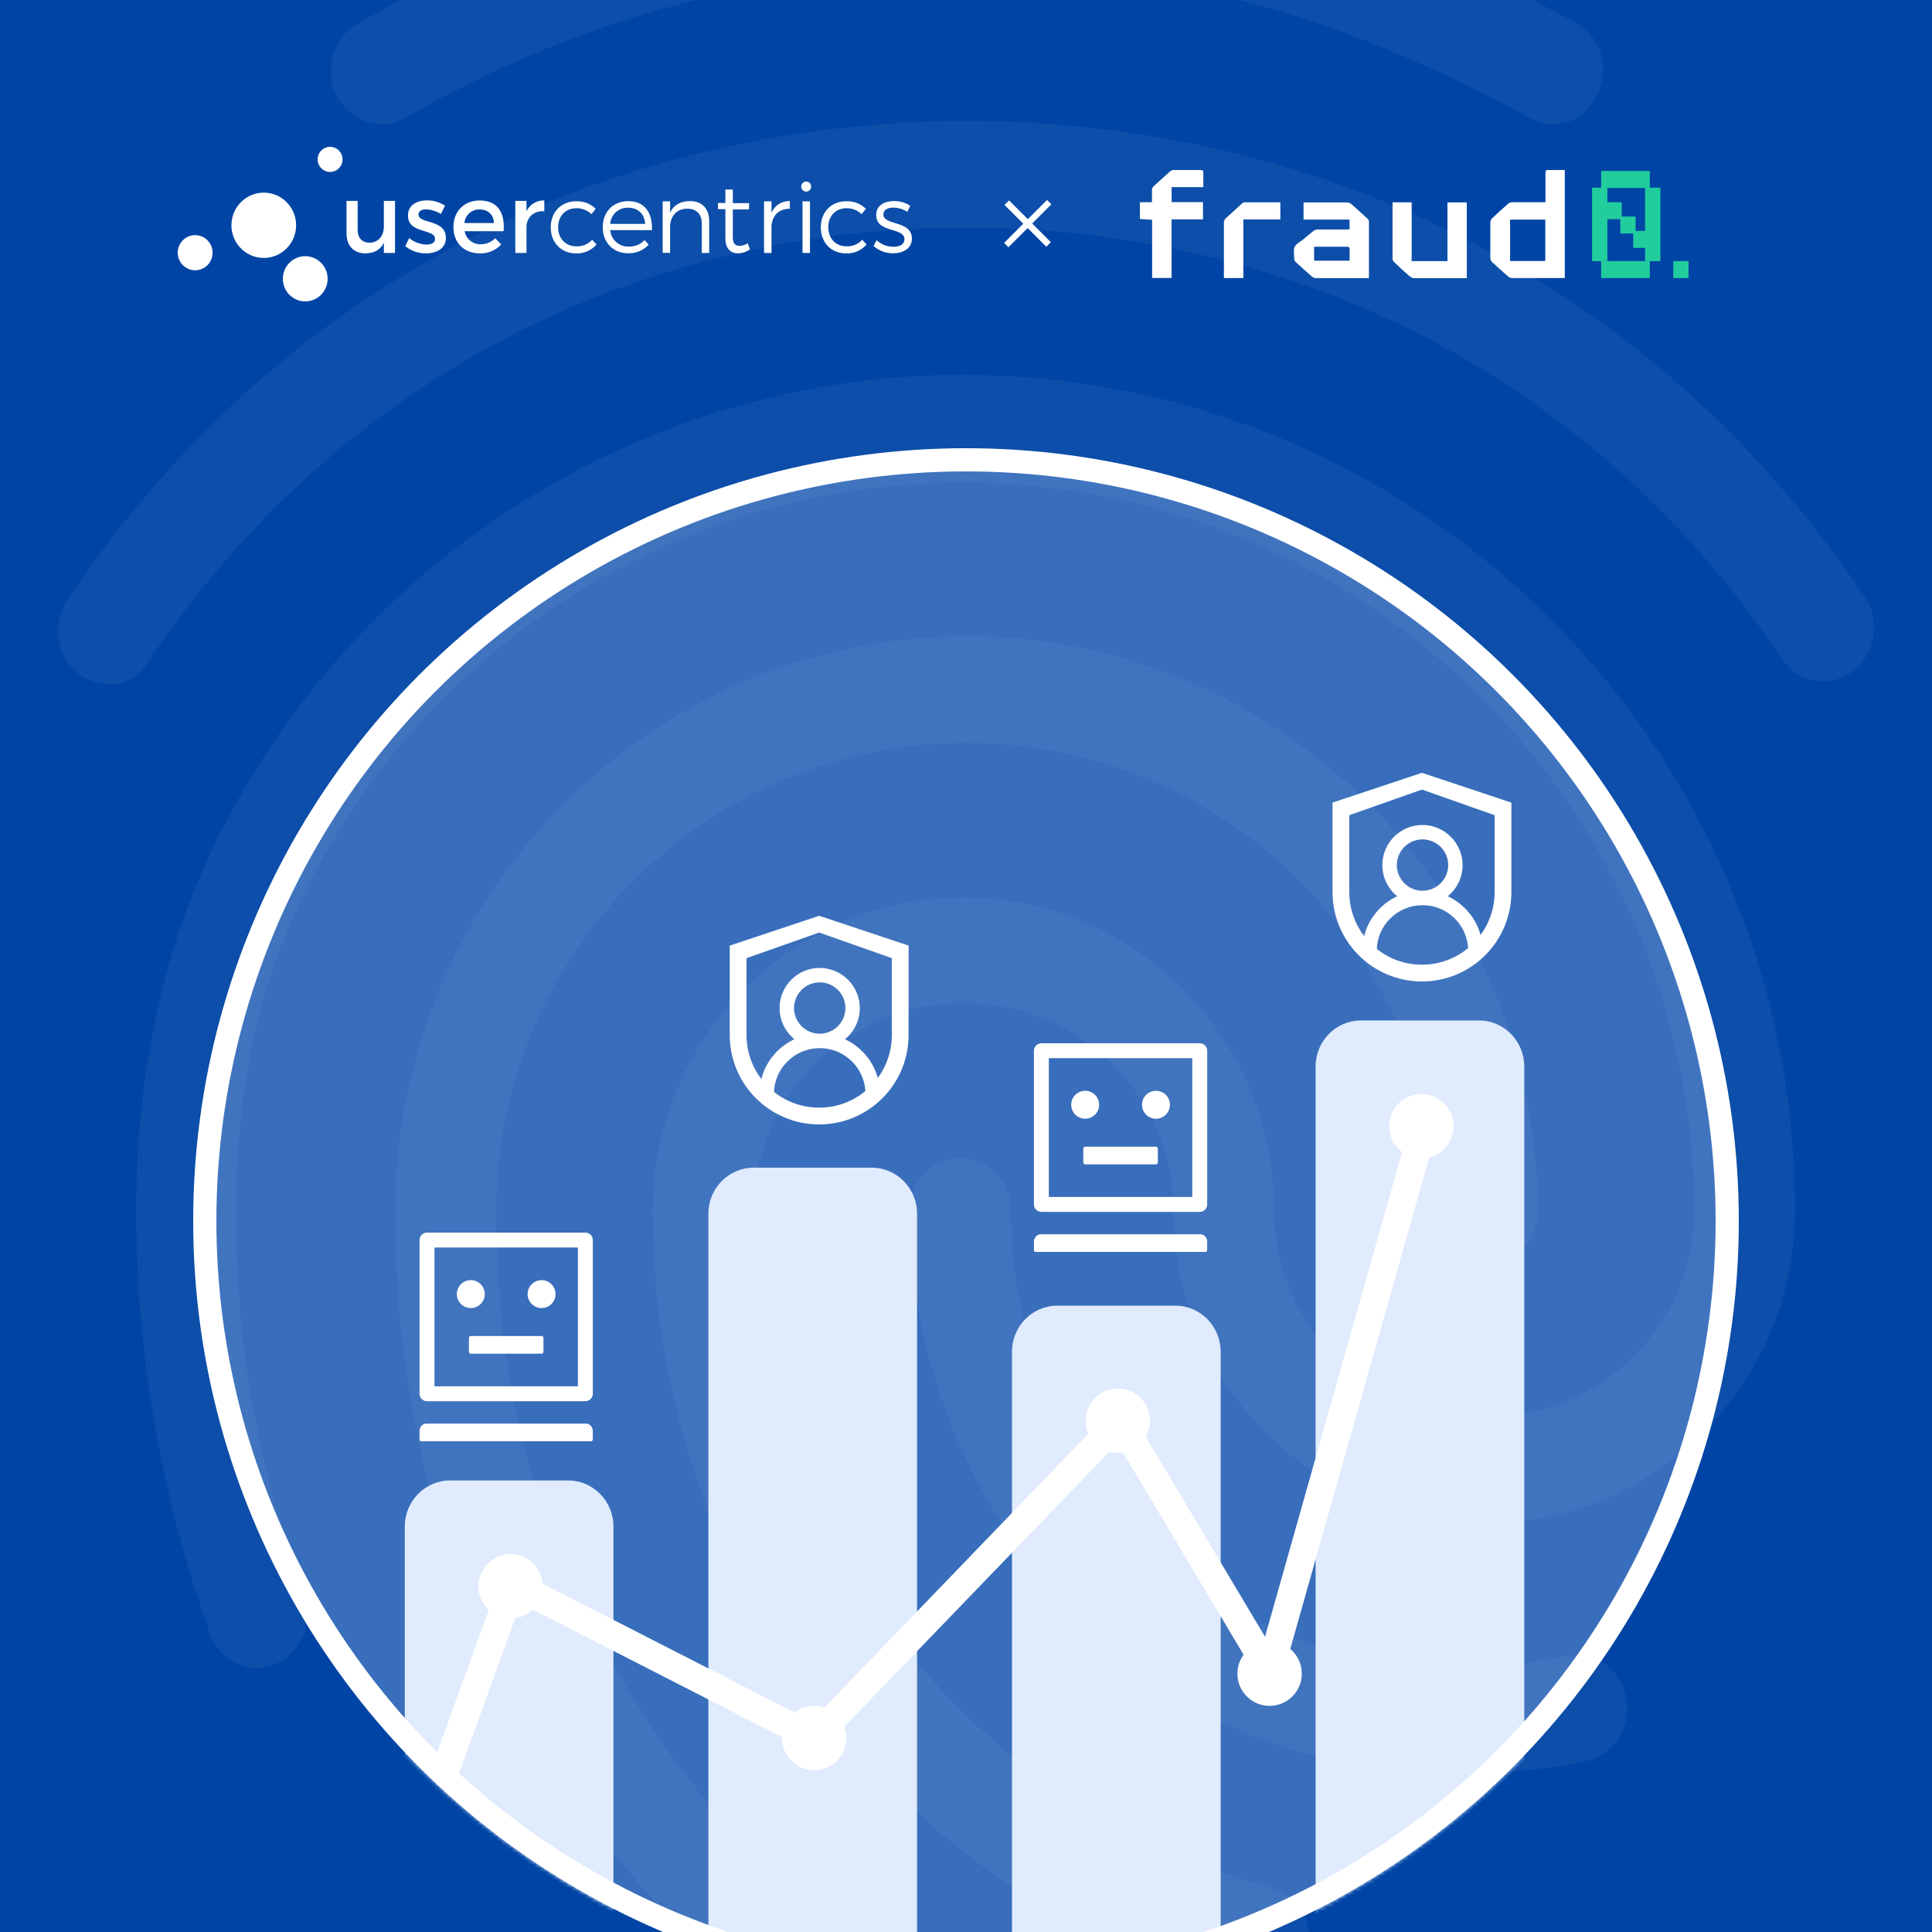 <?xml version="1.0" encoding="UTF-8"?>
<svg xmlns="http://www.w3.org/2000/svg" width="500" height="500" viewBox="0 0 500 500" fill="none">
  <rect x="0" y="0" width="500" height="500" fill="#808080" stroke="none"/>
  <g clip-path="url(#clip0_118_7)">
    <rect width="500" height="500" fill="#0045A5"></rect>
    <path opacity="0.05" d="M401.896 32.19C399.779 32.188 397.702 31.612 395.887 30.521C345.745 3.199 302.414 -8.393 250.419 -8.393C198.675 -8.393 149.61 4.576 104.951 30.521C98.683 34.11 90.846 31.623 87.191 25.005C83.794 18.379 86.148 9.816 92.415 6.236C140.428 -21.551 194.945 -36.124 250.419 -35.999C306.044 -35.999 354.625 -23.022 407.905 5.953C411.034 7.727 413.353 10.645 414.376 14.094C415.398 17.542 415.044 21.253 413.389 24.446C411.01 29.395 406.57 32.19 401.896 32.19ZM28.144 177.056C25.419 177.028 22.771 176.153 20.566 174.552C14.557 170.129 13.255 161.576 17.436 155.225C43.308 116.586 76.199 86.226 115.366 64.971C197.373 20.256 302.364 19.981 384.637 64.695C423.804 85.976 456.712 116.06 482.567 154.424C486.74 160.499 485.447 169.328 479.438 173.743C478.046 174.802 476.448 175.559 474.747 175.965C473.046 176.372 471.279 176.42 469.559 176.106C467.838 175.792 466.202 175.123 464.754 174.141C463.307 173.16 462.08 171.887 461.152 170.405C437.65 135.672 407.88 108.333 372.619 89.289C297.665 48.714 201.813 48.714 127.126 89.564C91.606 108.883 61.828 136.506 38.326 171.264C37.325 173.072 35.845 174.569 34.049 175.591C32.253 176.613 30.209 177.12 28.144 177.056ZM191.372 510.2C189.63 510.216 187.906 509.85 186.32 509.129C184.734 508.409 183.325 507.35 182.192 506.027C159.474 482.018 147.198 466.563 129.705 433.165C111.711 399.249 102.28 357.84 102.28 313.426C102.28 231.434 168.646 164.638 250.135 164.638C331.624 164.638 397.957 231.434 397.957 313.426C397.957 321.154 392.207 327.221 384.896 327.221C377.585 327.221 371.851 321.138 371.851 313.426C371.851 246.664 317.269 192.253 250.152 192.253C183.035 192.253 128.428 246.614 128.428 313.426C128.428 353.167 136.774 389.878 152.714 419.687C169.406 451.399 180.923 464.952 201.037 486.449C203.431 489.151 204.754 492.636 204.754 496.247C204.754 499.857 203.431 503.342 201.037 506.044C198.483 508.64 195.013 510.132 191.372 510.2ZM378.628 459.144C347.548 459.144 320.124 450.857 297.673 434.575C278.446 420.758 262.78 402.566 251.971 381.501C241.161 360.436 235.517 337.103 235.505 313.426C235.505 305.699 241.255 299.623 248.566 299.623C255.877 299.623 261.628 305.699 261.628 313.426C261.623 332.657 266.219 351.61 275.032 368.703C283.845 385.795 296.619 400.533 312.287 411.684C330.831 424.936 352.514 431.279 378.628 431.279C387.742 431.118 396.826 430.194 405.786 428.516C412.838 427.139 419.631 432.105 420.933 439.833C421.611 443.369 420.869 447.03 418.868 450.023C416.867 453.017 413.769 455.103 410.242 455.83C399.832 457.926 389.247 459.035 378.628 459.144ZM326.133 516C324.982 515.952 323.841 515.764 322.736 515.441C281.215 503.298 254.05 487.017 225.582 457.483C189.019 419.095 168.913 368.055 168.913 313.41C168.913 268.696 204.951 232.26 249.351 232.26C293.751 232.26 329.788 268.696 329.788 313.426C329.788 342.96 354.075 366.97 384.111 366.97C414.148 366.97 438.435 342.96 438.435 313.426C438.435 209.369 353.557 124.906 249.092 124.906C174.889 124.89 107.012 168.502 76.458 236.124C66.268 258.481 61.052 284.702 61.052 313.426C61.052 334.949 62.879 368.898 78.578 413.061C81.19 420.238 77.793 428.241 71.008 430.728C64.215 433.49 56.645 429.626 54.316 422.725C41.522 386.565 35.255 350.688 35.255 313.401C35.255 280.279 41.255 250.194 53.006 223.973C87.742 146.963 164.791 97.008 249.134 97.008C367.962 97.008 464.59 193.889 464.59 313.151C464.59 357.857 428.553 394.292 384.153 394.292C339.753 394.292 303.716 357.857 303.716 313.151C303.716 283.617 279.421 259.599 249.393 259.599C219.364 259.599 195.069 283.617 195.069 313.151C195.069 360.344 212.304 404.507 243.909 437.629C268.671 463.558 292.44 477.912 329.287 488.678C336.34 490.605 340.262 498.333 338.468 505.51C337.099 511.861 331.616 516 326.133 516Z" fill="white"></path>
    <mask id="mask0_118_7" style="mask-type:alpha" maskUnits="userSpaceOnUse" x="50" y="116" width="400" height="400">
      <path d="M450 316C450 426.457 360.457 516 250 516C139.543 516 50 426.457 50 316C50 205.543 139.543 116 250 116C360.457 116 450 205.543 450 316Z" fill="#D9D9D9"></path>
    </mask>
    <g mask="url(#mask0_118_7)">
      <circle cx="250" cy="316" r="200" fill="#E0EBFD" fill-opacity="0.25"></circle>
      <path d="M340.476 276C340.476 269.425 345.732 264.095 352.215 264.095H382.737C389.22 264.095 394.476 269.425 394.476 276V575C394.476 575.552 394.028 576 393.476 576H341.476C340.924 576 340.476 575.552 340.476 575V276Z" fill="#E0EBFD"></path>
      <path d="M261.905 349.81C261.905 343.235 267.161 337.905 273.644 337.905H304.166C310.649 337.905 315.905 343.235 315.905 349.81V575.8C315.905 575.911 315.815 576 315.705 576H262.105C261.994 576 261.905 575.911 261.905 575.8V349.81Z" fill="#E0EBFD"></path>
      <path d="M183.333 314.095C183.333 307.52 188.589 302.19 195.072 302.19H225.594C232.078 302.19 237.333 307.52 237.333 314.095V575.8C237.333 575.91 237.244 576 237.133 576H183.533C183.423 576 183.333 575.91 183.333 575.8V314.095Z" fill="#E0EBFD"></path>
      <path d="M104.762 395.048C104.762 388.473 110.018 383.143 116.501 383.143H147.023C153.506 383.143 158.762 388.473 158.762 395.048V575.8C158.762 575.91 158.672 576 158.562 576H104.962C104.851 576 104.762 575.91 104.762 575.8V395.048Z" fill="#E0EBFD"></path>
      <path d="M140.476 410.524C140.476 415.126 136.745 418.857 132.143 418.857C127.54 418.857 123.81 415.126 123.81 410.524C123.81 405.921 127.54 402.19 132.143 402.19C136.745 402.19 140.476 405.921 140.476 410.524Z" fill="white"></path>
      <path d="M219.048 449.809C219.048 454.412 215.317 458.143 210.714 458.143C206.112 458.143 202.381 454.412 202.381 449.809C202.381 445.207 206.112 441.476 210.714 441.476C215.317 441.476 219.048 445.207 219.048 449.809Z" fill="white"></path>
      <path d="M297.619 367.667C297.619 372.269 293.888 376 289.286 376C284.683 376 280.952 372.269 280.952 367.667C280.952 363.064 284.683 359.333 289.286 359.333C293.888 359.333 297.619 363.064 297.619 367.667Z" fill="white"></path>
      <path d="M376.19 291.476C376.19 296.079 372.46 299.81 367.857 299.81C363.255 299.81 359.524 296.079 359.524 291.476C359.524 286.874 363.255 283.143 367.857 283.143C372.46 283.143 376.19 286.874 376.19 291.476Z" fill="white"></path>
      <path d="M336.905 433.143C336.905 437.745 333.174 441.476 328.571 441.476C323.969 441.476 320.238 437.745 320.238 433.143C320.238 428.54 323.969 424.81 328.571 424.81C333.174 424.81 336.905 428.54 336.905 433.143Z" fill="white"></path>
      <path fill-rule="evenodd" clip-rule="evenodd" d="M371.889 292.448L332.008 433.519C331.62 434.892 330.452 435.902 329.038 436.088C327.624 436.275 326.234 435.602 325.504 434.377L289.208 373.511L213.286 452.288C212.194 453.421 210.489 453.706 209.088 452.989L134.717 414.952L96.215 521.264L89.499 518.832L129.38 408.712C129.729 407.749 130.475 406.981 131.429 406.606C132.383 406.23 133.452 406.282 134.364 406.749L209.981 445.423L287.309 365.188C288.082 364.387 289.184 363.991 290.289 364.119C291.395 364.246 292.378 364.882 292.948 365.838L327.391 423.595L365.016 290.505L371.889 292.448Z" fill="white"></path>
    </g>
    <g clip-path="url(#clip1_118_7)">
      <path d="M277.224 285.911C277.224 286.87 277.605 287.79 278.283 288.468C278.961 289.146 279.881 289.527 280.84 289.527C281.799 289.527 282.719 289.146 283.397 288.468C284.075 287.79 284.456 286.87 284.456 285.911C284.456 284.952 284.075 284.032 283.397 283.354C282.719 282.676 281.799 282.295 280.84 282.295C279.881 282.295 278.961 282.676 278.283 283.354C277.605 284.032 277.224 284.952 277.224 285.911ZM310.492 270H269.51C268.443 270 267.581 270.862 267.581 271.929V311.705C267.581 312.772 268.443 313.634 269.51 313.634H310.492C311.559 313.634 312.421 312.772 312.421 311.705V271.929C312.421 270.862 311.559 270 310.492 270ZM308.563 309.777H271.438V273.857H308.563V309.777ZM295.546 285.911C295.546 286.87 295.927 287.79 296.605 288.468C297.283 289.146 298.203 289.527 299.162 289.527C300.121 289.527 301.04 289.146 301.719 288.468C302.397 287.79 302.778 286.87 302.778 285.911C302.778 284.952 302.397 284.032 301.719 283.354C301.04 282.676 300.121 282.295 299.162 282.295C298.203 282.295 297.283 282.676 296.605 283.354C295.927 284.032 295.546 284.952 295.546 285.911ZM310.625 319.42H269.377C268.383 319.42 267.581 320.281 267.581 321.348V323.518C267.581 323.783 267.78 324 268.027 324H311.969C312.216 324 312.415 323.783 312.415 323.518V321.348C312.421 320.281 311.619 319.42 310.625 319.42ZM299.162 296.759H280.84C280.575 296.759 280.358 296.976 280.358 297.241V300.857C280.358 301.122 280.575 301.339 280.84 301.339H299.162C299.427 301.339 299.644 301.122 299.644 300.857V297.241C299.644 296.976 299.427 296.759 299.162 296.759Z" fill="white"></path>
    </g>
    <g clip-path="url(#clip2_118_7)">
      <path d="M118.224 334.911C118.224 335.87 118.605 336.79 119.283 337.468C119.961 338.146 120.881 338.527 121.84 338.527C122.799 338.527 123.719 338.146 124.397 337.468C125.075 336.79 125.456 335.87 125.456 334.911C125.456 333.952 125.075 333.032 124.397 332.354C123.719 331.676 122.799 331.295 121.84 331.295C120.881 331.295 119.961 331.676 119.283 332.354C118.605 333.032 118.224 333.952 118.224 334.911ZM151.492 319H110.51C109.443 319 108.581 319.862 108.581 320.929V360.705C108.581 361.772 109.443 362.634 110.51 362.634H151.492C152.559 362.634 153.421 361.772 153.421 360.705V320.929C153.421 319.862 152.559 319 151.492 319ZM149.563 358.777H112.438V322.857H149.563V358.777ZM136.546 334.911C136.546 335.87 136.927 336.79 137.605 337.468C138.283 338.146 139.203 338.527 140.162 338.527C141.121 338.527 142.04 338.146 142.719 337.468C143.397 336.79 143.778 335.87 143.778 334.911C143.778 333.952 143.397 333.032 142.719 332.354C142.04 331.676 141.121 331.295 140.162 331.295C139.203 331.295 138.283 331.676 137.605 332.354C136.927 333.032 136.546 333.952 136.546 334.911ZM151.625 368.42H110.377C109.383 368.42 108.581 369.281 108.581 370.348V372.518C108.581 372.783 108.78 373 109.027 373H152.969C153.216 373 153.415 372.783 153.415 372.518V370.348C153.421 369.281 152.619 368.42 151.625 368.42ZM140.162 345.759H121.84C121.575 345.759 121.358 345.976 121.358 346.241V349.857C121.358 350.122 121.575 350.339 121.84 350.339H140.162C140.427 350.339 140.644 350.122 140.644 349.857V346.241C140.644 345.976 140.427 345.759 140.162 345.759Z" fill="white"></path>
    </g>
    <g clip-path="url(#clip3_118_7)">
      <path d="M212 237.001L188.857 244.715V267.857C188.857 280.64 199.217 291 212 291C224.783 291 235.143 280.64 235.143 267.857V244.715L212 237.001ZM230.803 267.857C230.803 278.241 222.384 286.661 212 286.661C201.616 286.661 193.197 278.241 193.197 267.857V247.969L212 241.34L230.803 247.969V267.857Z" fill="white"></path>
      <path d="M223.152 272.084C221.853 270.784 220.335 269.723 218.668 268.95C221.019 267.045 222.519 264.139 222.519 260.88C222.519 255.131 217.724 250.413 211.974 250.502C206.312 250.59 201.751 255.203 201.751 260.88C201.751 264.139 203.256 267.045 205.601 268.95C203.934 269.723 202.416 270.784 201.118 272.084C198.284 274.923 196.675 278.67 196.572 282.665C196.57 282.721 196.58 282.776 196.6 282.828C196.621 282.879 196.651 282.926 196.69 282.966C196.728 283.005 196.774 283.037 196.826 283.058C196.877 283.08 196.931 283.091 196.987 283.091H199.893C200.116 283.091 200.303 282.915 200.308 282.691C200.407 279.682 201.626 276.864 203.769 274.726C204.866 273.623 206.171 272.749 207.607 272.154C209.044 271.559 210.585 271.255 212.14 271.259C215.3 271.259 218.274 272.489 220.51 274.726C222.648 276.864 223.868 279.682 223.972 282.691C223.977 282.915 224.164 283.091 224.387 283.091H227.293C227.348 283.091 227.403 283.08 227.454 283.058C227.505 283.037 227.552 283.005 227.59 282.966C227.629 282.926 227.659 282.879 227.68 282.828C227.7 282.776 227.709 282.721 227.708 282.665C227.604 278.67 225.996 274.923 223.152 272.084ZM212.14 267.523C210.365 267.523 208.694 266.833 207.443 265.577C206.816 264.954 206.32 264.211 205.986 263.393C205.651 262.574 205.485 261.697 205.497 260.813C205.513 259.111 206.193 257.466 207.381 256.246C208.627 254.97 210.292 254.259 212.072 254.238C213.832 254.222 215.539 254.907 216.795 256.137C218.082 257.398 218.788 259.085 218.788 260.88C218.788 262.655 218.097 264.321 216.841 265.577C216.225 266.196 215.493 266.687 214.686 267.021C213.879 267.355 213.013 267.525 212.14 267.523Z" fill="white"></path>
    </g>
    <g clip-path="url(#clip4_118_7)">
      <path d="M368 200.001L344.857 207.715V230.857C344.857 243.64 355.217 254 368 254C380.783 254 391.143 243.64 391.143 230.857V207.715L368 200.001ZM386.803 230.857C386.803 241.241 378.384 249.661 368 249.661C357.616 249.661 349.197 241.241 349.197 230.857V210.969L368 204.34L386.803 210.969V230.857Z" fill="white"></path>
      <path d="M379.152 235.084C377.853 233.784 376.335 232.723 374.668 231.95C377.019 230.045 378.519 227.139 378.519 223.88C378.519 218.131 373.724 213.413 367.974 213.502C362.312 213.59 357.751 218.203 357.751 223.88C357.751 227.139 359.256 230.045 361.601 231.95C359.934 232.723 358.416 233.784 357.118 235.084C354.284 237.923 352.675 241.67 352.572 245.665C352.57 245.721 352.58 245.776 352.6 245.828C352.621 245.879 352.651 245.926 352.69 245.966C352.728 246.005 352.774 246.037 352.826 246.058C352.877 246.08 352.931 246.091 352.987 246.091H355.893C356.116 246.091 356.303 245.915 356.308 245.691C356.407 242.682 357.626 239.864 359.769 237.726C360.866 236.623 362.171 235.749 363.607 235.154C365.044 234.559 366.585 234.255 368.14 234.259C371.3 234.259 374.274 235.489 376.51 237.726C378.648 239.864 379.868 242.682 379.972 245.691C379.977 245.915 380.164 246.091 380.387 246.091H383.293C383.348 246.091 383.403 246.08 383.454 246.058C383.505 246.037 383.552 246.005 383.59 245.966C383.629 245.926 383.659 245.879 383.68 245.828C383.7 245.776 383.709 245.721 383.708 245.665C383.604 241.67 381.996 237.923 379.152 235.084ZM368.14 230.523C366.365 230.523 364.694 229.833 363.443 228.577C362.816 227.954 362.32 227.211 361.986 226.393C361.651 225.574 361.485 224.697 361.497 223.813C361.513 222.111 362.193 220.466 363.381 219.246C364.627 217.97 366.292 217.259 368.072 217.238C369.832 217.222 371.539 217.907 372.795 219.137C374.082 220.398 374.788 222.085 374.788 223.88C374.788 225.655 374.097 227.321 372.841 228.577C372.225 229.196 371.493 229.687 370.686 230.021C369.879 230.355 369.013 230.525 368.14 230.523Z" fill="white"></path>
    </g>
    <circle cx="250" cy="316" r="197" stroke="white" stroke-width="6"></circle>
    <g clip-path="url(#clip5_118_7)">
      <path d="M295 52.339H298.132C298.132 51.275 298.132 50.286 298.132 49.306C298.117 49.075 298.158 48.844 298.251 48.634C298.345 48.424 298.488 48.243 298.668 48.106C300.039 46.89 301.378 45.614 302.757 44.406C303.023 44.167 303.356 44.025 303.707 44C306.044 44 308.38 44 310.709 44C311.293 44 311.44 44.194 311.423 44.769C311.423 45.952 311.423 47.143 311.423 48.427H303.22V52.305H311.334V56.775H303.195V71.932H298.165V56.885L295 56.673V52.339Z" fill="white"></path>
      <path d="M399.966 52.339V51.165C399.966 49.002 399.966 46.856 399.966 44.693C399.966 44.186 400.096 43.992 400.607 44C402.036 44 403.464 44 404.965 44V71.958C404.746 71.958 404.518 71.958 404.291 71.958C399.983 71.958 395.674 71.958 391.365 71.958C390.975 71.948 390.599 71.806 390.294 71.552C388.923 70.369 387.6 69.119 386.237 67.911C386.061 67.769 385.92 67.585 385.825 67.375C385.731 67.165 385.685 66.934 385.693 66.703C385.693 63.652 385.693 60.602 385.693 57.552C385.716 57.153 385.881 56.776 386.156 56.496C387.508 55.212 388.888 53.959 390.294 52.736C390.581 52.497 390.933 52.358 391.3 52.339C393.897 52.339 396.485 52.339 399.082 52.339H399.966ZM390.805 67.547H399.918V56.843H390.805V67.547Z" fill="white"></path>
      <path d="M349.26 59.36V56.826H337.357V52.381C337.592 52.381 337.827 52.381 338.054 52.381C341.584 52.381 345.106 52.381 348.603 52.381C349.017 52.398 349.415 52.552 349.739 52.821C351.159 54.063 352.555 55.355 353.942 56.631C354.13 56.803 354.252 57.04 354.283 57.299C354.283 62.157 354.283 67.015 354.283 71.975C354.007 71.975 353.764 71.975 353.472 71.975C349.187 71.975 344.895 71.975 340.61 71.975C340.196 71.966 339.797 71.814 339.474 71.544C338.095 70.361 336.78 69.102 335.417 67.902C335.247 67.771 335.113 67.596 335.027 67.395C334.942 67.193 334.909 66.972 334.93 66.753C334.93 65.79 334.687 64.683 335.052 63.897C335.417 63.112 336.496 62.588 337.194 62.022C338.103 61.261 339.004 60.484 339.937 59.757C340.235 59.531 340.591 59.402 340.959 59.386C343.394 59.386 345.909 59.386 348.392 59.386L349.26 59.36ZM340.099 67.463H349.285C349.285 66.483 349.285 65.545 349.285 64.616C349.285 64.041 349.155 63.847 348.57 63.855C345.958 63.855 343.345 63.855 340.732 63.855C340.515 63.86 340.298 63.877 340.083 63.906L340.099 67.463Z" fill="white"></path>
      <path d="M360.385 52.364H365.335V67.573H374.601V52.39H379.608V71.992H378.894C374.609 71.992 370.317 71.992 366.032 71.992C365.597 71.976 365.178 71.813 364.84 71.527C363.444 70.327 362.097 69.077 360.783 67.809C360.561 67.604 360.419 67.322 360.385 67.015C360.385 62.284 360.385 57.544 360.385 52.812C360.375 52.663 360.375 52.514 360.385 52.364Z" fill="white"></path>
      <path d="M321.777 71.966H316.746C316.746 71.713 316.746 71.476 316.746 71.24C316.746 66.705 316.746 62.171 316.746 57.637C316.734 57.406 316.776 57.176 316.87 56.967C316.963 56.758 317.105 56.576 317.282 56.437C318.661 55.22 320.008 53.961 321.339 52.736C321.538 52.533 321.794 52.401 322.069 52.356C325.136 52.356 328.204 52.356 331.352 52.356V56.792H321.777V71.966Z" fill="white"></path>
      <path d="M426.971 44.254H414.385V48.639H426.971V44.254Z" fill="#21CD9D"></path>
      <path d="M429.705 48.571H425.745V67.581H429.705V48.571Z" fill="#21CD9D"></path>
      <path d="M415.984 48.571H412.024V67.581H415.984V48.571Z" fill="#21CD9D"></path>
      <path d="M426.971 67.573H414.385V71.958H426.971V67.573Z" fill="#21CD9D"></path>
      <path d="M419.708 52.331H415.749V56.716H419.708V52.331Z" fill="#21CD9D"></path>
      <path d="M423.287 56.04H419.327V60.425H423.287V56.04Z" fill="#21CD9D"></path>
      <path d="M426.638 59.757H422.678V64.142H426.638V59.757Z" fill="#21CD9D"></path>
      <path d="M437.008 67.573H433.048V71.958H437.008V67.573Z" fill="#21CD9D"></path>
    </g>
    <path d="M272.094 52.877L267.128 57.843L271.963 62.679L270.787 63.855L265.952 59.019L260.986 63.986L259.862 62.862L264.828 57.895L259.966 53.034L261.142 51.858L266.004 56.719L270.97 51.753L272.094 52.877Z" fill="white"></path>
    <path d="M102.232 65.468H99.341V62.829C98.44 64.708 96.766 65.546 94.571 65.572C91.512 65.572 89.678 63.59 89.678 60.373V51.981H92.562V59.56C92.562 61.588 93.746 62.81 95.678 62.81C97.989 62.758 99.341 60.964 99.341 58.605V51.981H102.232V65.468ZM115.167 53.223L114.111 55.381C112.948 54.65 111.617 54.237 110.248 54.185C109.121 54.185 108.316 54.568 108.316 55.53C108.316 58.013 115.399 56.674 115.399 61.562C115.399 64.324 112.958 65.572 110.248 65.572C108.294 65.608 106.392 64.942 104.878 63.694L105.902 61.614C107.173 62.671 108.762 63.262 110.409 63.291C111.639 63.291 112.591 62.855 112.591 61.841C112.591 59.079 105.561 60.626 105.587 55.758C105.587 53.021 107.943 51.858 110.505 51.858C112.158 51.845 113.778 52.319 115.167 53.223ZM130.341 59.84H120.253C120.427 60.811 120.942 61.687 121.704 62.306C122.465 62.925 123.422 63.247 124.399 63.213C125.1 63.221 125.794 63.085 126.442 62.815C127.089 62.544 127.675 62.145 128.166 61.64L129.698 63.291C128.989 64.043 128.13 64.635 127.178 65.029C126.226 65.422 125.202 65.607 124.174 65.572C120.053 65.572 117.343 62.803 117.343 58.748C117.343 54.691 120.131 51.903 124.097 51.884C128.79 51.884 130.702 54.971 130.341 59.84ZM127.831 57.714C127.728 55.53 126.299 54.211 124.116 54.211C123.142 54.177 122.193 54.521 121.464 55.173C120.734 55.825 120.28 56.734 120.195 57.714H127.831ZM136.252 54.666C136.665 53.794 137.323 53.066 138.144 52.571C138.966 52.076 139.913 51.837 140.868 51.884V54.666C138.183 54.516 136.477 56.115 136.252 58.422V65.468H133.361V51.981H136.252V54.666ZM154.163 54.035L153.082 55.433C152.02 54.413 150.601 53.857 149.135 53.886C146.399 53.886 144.441 55.888 144.441 58.8C144.441 61.711 146.373 63.746 149.135 63.746C149.902 63.791 150.671 63.662 151.382 63.369C152.094 63.075 152.733 62.624 153.249 62.049L154.383 63.271C153.727 64.033 152.911 64.635 151.994 65.035C151.076 65.434 150.081 65.62 149.084 65.579C145.22 65.579 142.529 62.81 142.529 58.832C142.529 54.854 145.266 52.092 149.084 52.092C150.018 52.045 150.951 52.193 151.825 52.528C152.699 52.862 153.495 53.375 154.163 54.035ZM168.721 59.56H157.923C158.029 60.756 158.584 61.865 159.478 62.657C160.371 63.45 161.532 63.865 162.72 63.817C163.478 63.838 164.233 63.7 164.936 63.413C165.641 63.126 166.277 62.695 166.808 62.147L167.889 63.317C167.211 64.05 166.385 64.629 165.466 65.014C164.548 65.398 163.559 65.58 162.566 65.546C158.702 65.546 155.986 62.777 155.986 58.8C155.986 54.822 158.702 52.059 162.533 52.059C166.808 52.033 168.92 55.023 168.721 59.56ZM166.963 57.941C166.834 55.381 165.128 53.756 162.539 53.756C161.383 53.714 160.256 54.127 159.394 54.908C158.534 55.688 158.006 56.776 157.923 57.941H166.963ZM183.541 57.227V65.468H181.61V57.76C181.61 55.407 180.206 54.009 177.869 54.009C175.255 54.009 173.652 55.758 173.426 58.292V65.442H171.496V52.111H173.426V55.049C174.354 53.021 176.137 52.059 178.577 52.033C181.687 52.033 183.541 54.009 183.541 57.227ZM194.081 64.558C193.202 65.18 192.165 65.532 191.093 65.572C189.161 65.572 187.726 64.402 187.726 61.77V54.139H185.795V52.54H187.726V49.05H189.657V52.573H193.849V54.198H189.657V61.399C189.657 63.024 190.302 63.629 191.409 63.629C192.162 63.606 192.895 63.37 193.521 62.946L194.081 64.558ZM199.663 55.075C200.055 54.141 200.721 53.35 201.569 52.807C202.418 52.263 203.41 51.993 204.414 52.033V54.035C201.627 53.983 199.908 55.731 199.663 58.37V65.468H197.732V52.111H199.663V55.075ZM209.925 48.283C209.925 48.628 209.79 48.958 209.548 49.202C209.307 49.446 208.98 49.583 208.638 49.583C208.297 49.583 207.968 49.446 207.727 49.202C207.486 48.958 207.35 48.628 207.35 48.283C207.35 47.938 207.486 47.607 207.727 47.364C207.968 47.12 208.297 46.983 208.638 46.983C208.98 46.983 209.307 47.12 209.548 47.364C209.79 47.607 209.925 47.938 209.925 48.283ZM207.691 65.468V52.111H209.623V65.468H207.691ZM224.077 54.035L222.995 55.433C221.935 54.413 220.518 53.858 219.054 53.886C216.312 53.886 214.356 55.888 214.356 58.8C214.356 61.711 216.286 63.746 219.054 63.746C219.819 63.787 220.582 63.656 221.288 63.363C221.996 63.069 222.629 62.621 223.143 62.049L224.276 63.271C223.622 64.033 222.806 64.636 221.887 65.035C220.97 65.435 219.976 65.621 218.977 65.579C215.114 65.579 212.424 62.81 212.424 58.832C212.424 54.854 215.159 52.092 218.977 52.092C219.915 52.042 220.851 52.189 221.729 52.524C222.606 52.858 223.406 53.373 224.077 54.035ZM235.575 53.249L234.822 54.822C233.745 54.135 232.504 53.758 231.23 53.73C229.749 53.73 228.622 54.263 228.622 55.504C228.622 58.468 236 56.953 236 61.744C236 64.344 233.689 65.546 231.158 65.546C229.295 65.581 227.485 64.911 226.086 63.668L226.839 62.173C228.05 63.257 229.611 63.86 231.23 63.869C232.788 63.869 234.043 63.291 234.069 61.971C234.146 58.721 226.736 60.398 226.762 55.66C226.762 53.099 228.944 52.033 231.359 52.033C232.851 52.015 234.317 52.437 235.575 53.249Z" fill="white"></path>
    <path d="M68.263 66.755C72.886 66.755 76.633 62.972 76.633 58.306C76.633 53.639 72.886 49.856 68.263 49.856C63.641 49.856 59.894 53.639 59.894 58.306C59.894 62.972 63.641 66.755 68.263 66.755Z" fill="white"></path>
    <path d="M85.428 44.5C87.206 44.5 88.647 43.045 88.647 41.25C88.647 39.455 87.206 38 85.428 38C83.65 38 82.209 39.455 82.209 41.25C82.209 43.045 83.65 44.5 85.428 44.5Z" fill="white"></path>
    <path d="M78.996 78C82.197 78 84.791 75.381 84.791 72.15C84.791 68.919 82.197 66.3 78.996 66.3C75.796 66.3 73.202 68.919 73.202 72.15C73.202 75.381 75.796 78 78.996 78Z" fill="white"></path>
    <path d="M50.507 69.953C52.996 69.953 55.014 67.916 55.014 65.403C55.014 62.891 52.996 60.853 50.507 60.853C48.018 60.853 46 62.891 46 65.403C46 67.916 48.018 69.953 50.507 69.953Z" fill="white"></path>
  </g>
  <defs>
    <clipPath id="clip0_118_7">
      <rect width="500" height="500" fill="white"></rect>
    </clipPath>
    <clipPath id="clip1_118_7">
      <rect width="54" height="54" fill="white" transform="translate(263 270)"></rect>
    </clipPath>
    <clipPath id="clip2_118_7">
      <rect width="54" height="54" fill="white" transform="translate(104 319)"></rect>
    </clipPath>
    <clipPath id="clip3_118_7">
      <rect width="54" height="54" fill="white" transform="translate(185 237)"></rect>
    </clipPath>
    <clipPath id="clip4_118_7">
      <rect width="54" height="54" fill="white" transform="translate(341 200)"></rect>
    </clipPath>
    <clipPath id="clip5_118_7">
      <rect width="142" height="28" fill="white" transform="translate(295 44)"></rect>
    </clipPath>
  </defs>
</svg>
